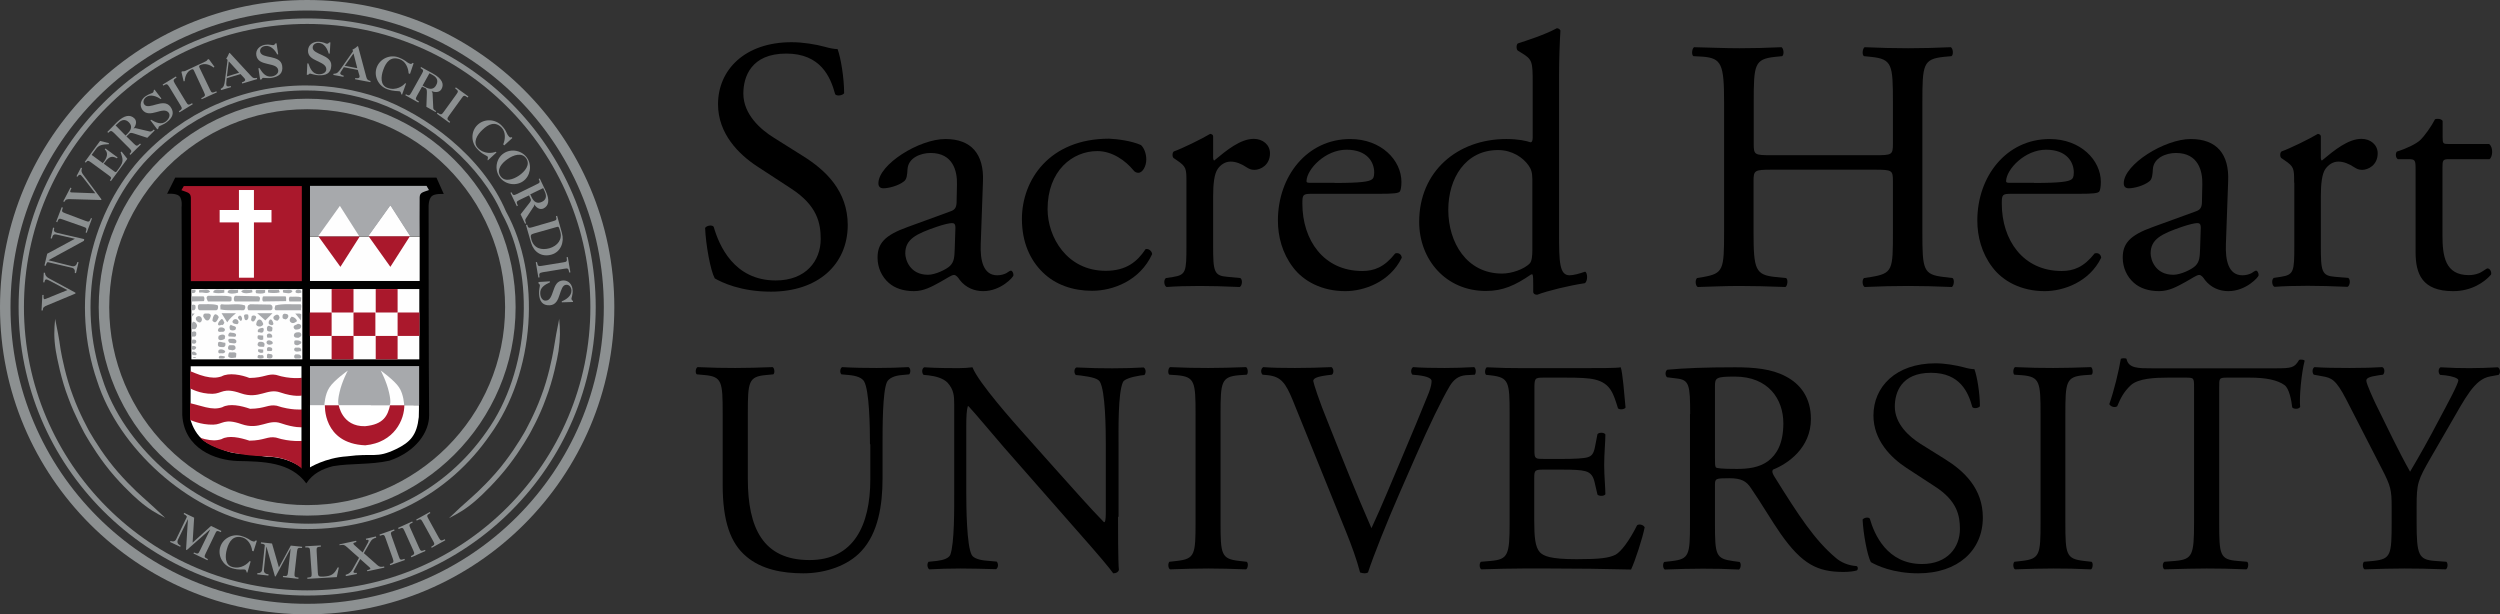 <?xml version="1.0" encoding="utf-8"?>
<!-- Generator: Adobe Illustrator 23.1.1, SVG Export Plug-In . SVG Version: 6.00 Build 0)  -->
<svg version="1.1" id="Layer_1" xmlns="http://www.w3.org/2000/svg" xmlns:xlink="http://www.w3.org/1999/xlink" x="0px" y="0px"
	 viewBox="0 0 145.12 35.66" style="enable-background:new 0 0 145.12 35.66;" xml:space="preserve">
<rect x="0" y="0" width="145.12" height="35.66" fill="#333333" stroke="none"/>
<style type="text/css">
	.st0{fill:#8C9091;}
	.st1{fill:#FEFEFE;}
	.st2{fill:#FFFFFF;}
	.st3{fill:#A7A9AC;}
	.st4{fill:#AA182C;}
	.st5{fill:none;stroke:#000000;stroke-width:0.108;}
</style>
<g>
	<g>
		<g>
			<path d="M50.5,25.79c0-1.09-0.04-3.12-0.34-3.65c-0.12-0.21-0.44-0.33-0.88-0.37l-0.44-0.04c-0.11-0.12-0.07-0.35,0.04-0.42
				c0.67,0.04,1.32,0.05,2.01,0.05c0.74,0,1.22-0.02,1.85-0.05c0.14,0.09,0.12,0.32,0.04,0.42l-0.42,0.04
				c-0.44,0.03-0.78,0.19-0.88,0.42c-0.25,0.58-0.25,2.61-0.25,3.6v1.99c0,1.53-0.25,3.16-1.23,4.21c-0.76,0.83-2.06,1.29-3.37,1.29
				c-1.22,0-2.43-0.23-3.3-0.97c-0.93-0.77-1.38-2.06-1.38-4.16v-4.16c0-1.83-0.04-2.13-1.06-2.22l-0.44-0.04
				c-0.11-0.07-0.07-0.37,0.04-0.42c0.88,0.04,1.48,0.05,2.19,0.05c0.72,0,1.3-0.02,2.17-0.05c0.11,0.05,0.14,0.35,0.04,0.42
				l-0.42,0.04c-1.02,0.09-1.06,0.39-1.06,2.22v3.81c0,2.84,0.88,4.71,3.58,4.71c2.56,0,3.53-2.01,3.53-4.69V25.79z"/>
			<path d="M64.9,30c0,0.53,0,2.63,0.05,3.09c-0.04,0.11-0.14,0.19-0.33,0.19c-0.21-0.3-0.72-0.92-2.26-2.66l-4.09-4.66
				c-0.48-0.55-1.68-1.99-2.05-2.38h-0.04c-0.07,0.21-0.09,0.62-0.09,1.15v3.84c0,0.83,0.02,3.12,0.32,3.65
				c0.11,0.19,0.46,0.3,0.9,0.33l0.55,0.05c0.11,0.14,0.09,0.35-0.04,0.44C57.04,33.02,56.42,33,55.77,33
				c-0.74,0-1.22,0.02-1.83,0.05c-0.12-0.09-0.14-0.33-0.04-0.44l0.48-0.05c0.41-0.05,0.69-0.16,0.78-0.35
				c0.25-0.64,0.23-2.79,0.23-3.63v-5.1c0-0.49-0.02-0.86-0.39-1.27c-0.25-0.25-0.67-0.37-1.09-0.42l-0.3-0.03
				c-0.11-0.11-0.11-0.37,0.04-0.44c0.74,0.05,1.68,0.05,1.99,0.05c0.28,0,0.58-0.02,0.81-0.05c0.35,0.9,2.43,3.23,3.01,3.88
				l1.71,1.92c1.22,1.36,2.08,2.34,2.91,3.19h0.04c0.07-0.09,0.07-0.37,0.07-0.74v-3.77c0-0.83-0.02-3.12-0.35-3.65
				c-0.11-0.16-0.39-0.26-1.09-0.35l-0.3-0.03c-0.12-0.11-0.11-0.39,0.04-0.44c0.81,0.04,1.41,0.05,2.08,0.05
				c0.76,0,1.22-0.02,1.82-0.05c0.14,0.09,0.14,0.33,0.04,0.44l-0.25,0.03c-0.56,0.09-0.92,0.23-0.99,0.37
				c-0.3,0.63-0.26,2.82-0.26,3.63V30z"/>
			<path d="M69.4,24.04c0-1.87-0.04-2.17-1.08-2.26l-0.44-0.03c-0.11-0.07-0.07-0.39,0.04-0.44c0.88,0.04,1.48,0.05,2.22,0.05
				c0.71,0,1.3-0.02,2.19-0.05c0.11,0.05,0.14,0.37,0.04,0.44l-0.44,0.03c-1.04,0.09-1.08,0.39-1.08,2.26v6.28
				c0,1.87,0.04,2.12,1.08,2.24l0.44,0.05c0.11,0.07,0.07,0.39-0.04,0.44C71.44,33.02,70.85,33,70.14,33
				c-0.74,0-1.34,0.02-2.22,0.05c-0.11-0.05-0.14-0.33-0.04-0.44l0.44-0.05c1.04-0.12,1.08-0.37,1.08-2.24V24.04z"/>
			<path d="M75.04,23.23c-0.41-0.99-0.67-1.36-1.43-1.45l-0.32-0.03c-0.12-0.11-0.11-0.35,0.04-0.44c0.51,0.04,1.08,0.05,1.83,0.05
				c0.78,0,1.39-0.02,2.13-0.05c0.12,0.07,0.16,0.33,0.03,0.44l-0.26,0.03c-0.67,0.09-0.81,0.19-0.83,0.33
				c0.03,0.18,0.33,1.13,0.88,2.47c0.81,2.04,1.62,4.07,2.5,6.08c0.55-1.16,1.29-2.98,1.69-3.91c0.51-1.2,1.34-3.19,1.64-3.95
				c0.14-0.37,0.16-0.56,0.16-0.69c0-0.12-0.18-0.26-0.79-0.33l-0.32-0.03c-0.12-0.11-0.09-0.37,0.04-0.44
				c0.49,0.04,1.16,0.05,1.83,0.05c0.58,0,1.13-0.02,1.71-0.05c0.12,0.07,0.12,0.35,0.04,0.44l-0.53,0.03
				c-0.42,0.04-0.69,0.25-0.92,0.62c-0.49,0.83-1.18,2.26-1.97,4.06l-0.95,2.17c-0.71,1.62-1.53,3.67-1.83,4.6
				c-0.05,0.03-0.12,0.05-0.19,0.05c-0.09,0-0.18-0.02-0.27-0.05c-0.19-0.74-0.51-1.61-0.81-2.35L75.04,23.23z"/>
			<path d="M87.63,24.01c0-1.83-0.04-2.1-1.08-2.22l-0.28-0.03c-0.11-0.07-0.07-0.39,0.04-0.44c0.76,0.04,1.36,0.05,2.08,0.05h3.31
				c1.13,0,2.17,0,2.38-0.05c0.11,0.3,0.21,1.57,0.28,2.34c-0.07,0.11-0.35,0.14-0.44,0.04c-0.26-0.83-0.42-1.45-1.34-1.67
				c-0.37-0.09-0.93-0.11-1.71-0.11h-1.27c-0.53,0-0.53,0.04-0.53,0.7v3.53c0,0.49,0.05,0.49,0.58,0.49h1.02
				c0.74,0,1.29-0.03,1.5-0.1c0.21-0.07,0.34-0.18,0.42-0.62l0.14-0.72c0.09-0.11,0.39-0.11,0.46,0.02c0,0.42-0.07,1.11-0.07,1.78
				c0,0.64,0.07,1.31,0.07,1.69c-0.07,0.12-0.37,0.12-0.46,0.02l-0.16-0.69c-0.07-0.32-0.19-0.58-0.55-0.67
				c-0.25-0.07-0.67-0.09-1.36-0.09h-1.02c-0.53,0-0.58,0.02-0.58,0.48v2.49c0,0.93,0.05,1.53,0.33,1.83
				c0.21,0.21,0.58,0.4,2.13,0.4c1.36,0,1.87-0.07,2.26-0.26c0.32-0.18,0.79-0.79,1.25-1.71c0.12-0.09,0.37-0.03,0.44,0.12
				c-0.12,0.62-0.56,1.97-0.79,2.45C93.12,33.02,91.55,33,89.98,33h-1.59c-0.76,0-1.36,0.02-2.4,0.05
				c-0.11-0.05-0.14-0.33-0.03-0.44l0.58-0.05c1-0.09,1.09-0.35,1.09-2.2V24.01z"/>
			<path d="M98.11,24.03c0-1.68-0.05-1.98-0.78-2.06l-0.56-0.07c-0.12-0.09-0.12-0.37,0.02-0.44c0.99-0.09,2.2-0.14,3.93-0.14
				c1.09,0,2.13,0.09,2.94,0.53c0.85,0.44,1.46,1.23,1.46,2.47c0,1.67-1.32,2.59-2.2,2.94c-0.09,0.11,0,0.28,0.09,0.42
				c1.41,2.27,2.34,3.68,3.54,4.69c0.3,0.27,0.74,0.46,1.22,0.49c0.09,0.04,0.1,0.18,0.02,0.25c-0.16,0.05-0.44,0.09-0.78,0.09
				c-1.5,0-2.4-0.44-3.65-2.22c-0.46-0.65-1.18-1.87-1.73-2.66c-0.26-0.39-0.55-0.56-1.25-0.56c-0.79,0-0.83,0.02-0.83,0.39v2.22
				c0,1.85,0.04,2.06,1.06,2.2l0.37,0.05c0.11,0.09,0.07,0.39-0.04,0.44c-0.79-0.04-1.39-0.05-2.1-0.05c-0.74,0-1.38,0.02-2.2,0.05
				c-0.11-0.05-0.14-0.32-0.04-0.44l0.44-0.05c1.02-0.12,1.06-0.35,1.06-2.2V24.03z M99.55,26.55c0,0.32,0,0.51,0.05,0.58
				c0.05,0.05,0.32,0.09,1.22,0.09c0.63,0,1.3-0.07,1.82-0.46c0.48-0.37,0.88-0.99,0.88-2.19c0-1.39-0.86-2.71-2.82-2.71
				c-1.09,0-1.15,0.07-1.15,0.56V26.55z"/>
			<path d="M111.35,33.28c-1.48,0-2.42-0.46-2.75-0.65c-0.21-0.39-0.44-1.64-0.48-2.47c0.09-0.12,0.35-0.16,0.42-0.05
				c0.26,0.9,0.99,2.63,3.03,2.63c1.48,0,2.2-0.97,2.2-2.03c0-0.78-0.16-1.64-1.45-2.47l-1.67-1.09c-0.88-0.58-1.9-1.59-1.9-3.03
				c0-1.67,1.3-3.03,3.6-3.03c0.55,0,1.18,0.11,1.64,0.23c0.23,0.07,0.48,0.11,0.62,0.11c0.16,0.42,0.32,1.41,0.32,2.15
				c-0.07,0.11-0.35,0.16-0.44,0.05c-0.23-0.84-0.7-1.99-2.4-1.99c-1.73,0-2.1,1.15-2.1,1.96c0,1.02,0.85,1.76,1.5,2.17l1.41,0.88
				c1.11,0.69,2.2,1.71,2.2,3.39C115.1,31.96,113.64,33.28,111.35,33.28z"/>
			<path d="M118.45,24.04c0-1.87-0.04-2.17-1.08-2.26l-0.44-0.03c-0.1-0.07-0.07-0.39,0.04-0.44c0.88,0.04,1.48,0.05,2.22,0.05
				c0.7,0,1.3-0.02,2.19-0.05c0.1,0.05,0.14,0.37,0.03,0.44l-0.44,0.03c-1.04,0.09-1.08,0.39-1.08,2.26v6.28
				c0,1.87,0.04,2.12,1.08,2.24l0.44,0.05c0.11,0.07,0.07,0.39-0.03,0.44c-0.88-0.04-1.48-0.05-2.19-0.05
				c-0.74,0-1.34,0.02-2.22,0.05c-0.11-0.05-0.14-0.33-0.04-0.44l0.44-0.05c1.04-0.12,1.08-0.37,1.08-2.24V24.04z"/>
			<path d="M128.82,30.36c0,1.85,0.04,2.12,1.06,2.2l0.56,0.05c0.11,0.07,0.07,0.39-0.04,0.44c-1-0.04-1.6-0.05-2.31-0.05
				c-0.71,0-1.32,0.02-2.45,0.05c-0.11-0.05-0.14-0.35,0-0.44l0.63-0.05c1-0.09,1.09-0.35,1.09-2.2v-7.88c0-0.55,0-0.56-0.53-0.56
				h-0.97c-0.76,0-1.73,0.04-2.17,0.44c-0.42,0.39-0.6,0.77-0.79,1.22c-0.14,0.11-0.39,0.02-0.46-0.12
				c0.28-0.79,0.55-1.92,0.67-2.63c0.05-0.04,0.28-0.05,0.33,0c0.11,0.56,0.69,0.55,1.5,0.55h7.14c0.95,0,1.11-0.03,1.38-0.49
				c0.09-0.03,0.28-0.02,0.32,0.05c-0.19,0.72-0.32,2.15-0.26,2.68c-0.07,0.14-0.37,0.14-0.46,0.03c-0.05-0.44-0.18-1.09-0.44-1.29
				c-0.41-0.3-1.08-0.44-2.04-0.44h-1.25c-0.53,0-0.51,0.02-0.51,0.6V30.36z"/>
			<path d="M140.28,30.32c0,1.89,0.11,2.17,1.06,2.24l0.67,0.05c0.11,0.11,0.07,0.39-0.04,0.44c-1.09-0.04-1.69-0.05-2.4-0.05
				c-0.74,0-1.37,0.02-2.31,0.05c-0.11-0.05-0.14-0.33-0.04-0.44l0.55-0.05c1.02-0.11,1.06-0.35,1.06-2.24v-0.9
				c0-0.97-0.05-1.2-0.56-2.19l-2.08-4.05c-0.6-1.16-0.86-1.25-1.39-1.34l-0.49-0.09c-0.11-0.12-0.09-0.37,0.04-0.44
				c0.56,0.04,1.2,0.05,2.04,0.05c0.81,0,1.45-0.02,1.89-0.05c0.16,0.05,0.16,0.33,0.05,0.44l-0.23,0.03
				c-0.62,0.09-0.74,0.18-0.74,0.32c0,0.18,0.46,1.18,0.55,1.36c0.65,1.31,1.3,2.7,1.99,3.92c0.55-0.93,1.13-1.96,1.66-2.98
				c0.49-0.92,1.14-2.11,1.14-2.33c0-0.11-0.32-0.23-0.74-0.28l-0.32-0.03c-0.12-0.12-0.11-0.37,0.03-0.44
				c0.64,0.04,1.15,0.05,1.69,0.05c0.55,0,1.04-0.02,1.64-0.05c0.14,0.09,0.16,0.33,0.04,0.44l-0.49,0.09
				c-0.92,0.16-1.45,1.27-2.33,2.78l-1.11,1.92c-0.77,1.34-0.83,1.5-0.83,2.86V30.32z"/>
		</g>
		<g>
			<path d="M44.75,16.93c-1.76,0-2.86-0.54-3.26-0.77c-0.25-0.46-0.52-1.95-0.56-2.93c0.1-0.15,0.42-0.19,0.5-0.06
				c0.31,1.07,1.17,3.11,3.6,3.11c1.76,0,2.61-1.15,2.61-2.4c0-0.92-0.19-1.94-1.71-2.93l-1.99-1.3c-1.05-0.69-2.26-1.88-2.26-3.6
				c0-1.99,1.55-3.6,4.27-3.6c0.65,0,1.4,0.12,1.94,0.27c0.27,0.08,0.56,0.13,0.73,0.13C48.81,3.36,49,4.53,49,5.41
				c-0.08,0.13-0.42,0.19-0.52,0.06c-0.27-1-0.84-2.36-2.84-2.36c-2.05,0-2.49,1.36-2.49,2.32c0,1.21,1,2.09,1.78,2.57l1.67,1.05
				c1.32,0.82,2.61,2.03,2.61,4.02C49.2,15.37,47.47,16.93,44.75,16.93z"/>
			<path d="M55.17,12.27c0.31-0.1,0.36-0.29,0.36-0.61l0.02-0.96c0.02-0.77-0.23-1.82-1.53-1.82c-0.59,0-1.3,0.29-1.34,0.94
				c-0.02,0.33-0.04,0.59-0.21,0.71c-0.31,0.25-0.88,0.4-1.19,0.4c-0.19,0-0.29-0.1-0.29-0.29c0-1.09,2.36-2.57,3.89-2.57
				c1.51,0,2.24,0.88,2.18,2.45l-0.13,3.64c-0.04,0.96,0.15,1.82,0.96,1.82c0.21,0,0.4-0.06,0.52-0.12c0.1-0.06,0.21-0.15,0.27-0.15
				c0.08,0,0.15,0.13,0.15,0.27c0,0.1-0.73,0.92-1.76,0.92c-0.5,0-1-0.19-1.36-0.65c-0.08-0.13-0.21-0.29-0.33-0.29
				c-0.15,0-0.4,0.19-0.82,0.42c-0.46,0.25-0.92,0.52-1.51,0.52c-0.61,0-1.11-0.17-1.46-0.48c-0.4-0.35-0.65-0.88-0.65-1.46
				c0-0.82,0.4-1.3,1.74-1.78L55.17,12.27z M53.87,15.95c0.42,0,1.07-0.31,1.28-0.52c0.25-0.25,0.25-0.54,0.27-0.98l0.04-1.23
				c0-0.23-0.08-0.27-0.21-0.27c-0.13,0-0.48,0.08-0.86,0.21c-1.23,0.42-1.84,0.73-1.84,1.55C52.55,15.05,52.8,15.95,53.87,15.95z"
				/>
			<path d="M66.23,8.42c0.17,0.15,0.31,0.48,0.31,0.84c0,0.38-0.21,0.77-0.46,0.77c-0.1,0-0.21-0.04-0.29-0.15
				c-0.46-0.56-1.23-1.11-2.09-1.11c-1.46,0-2.89,1.15-2.89,3.37c0,1.63,1.13,3.58,3.37,3.58c1.21,0,1.84-0.54,2.32-1.26
				c0.17-0.04,0.36,0.1,0.38,0.29c-0.71,1.55-2.28,2.13-3.49,2.13c-1.11,0-2.13-0.35-2.86-1.07c-0.73-0.71-1.21-1.74-1.21-3.1
				c0-2.26,1.59-4.66,5.06-4.66C64.85,8.07,65.67,8.17,66.23,8.42z"/>
			<path d="M68.87,10.6c0-0.82,0-0.92-0.56-1.3l-0.19-0.13c-0.08-0.08-0.08-0.31,0.02-0.38c0.48-0.17,1.59-0.71,2.11-1.02
				c0.11,0.02,0.17,0.06,0.17,0.15v1.21c0,0.11,0.02,0.17,0.06,0.19c0.73-0.61,1.53-1.26,2.3-1.26c0.52,0,0.94,0.34,0.94,0.84
				c0,0.69-0.56,0.96-0.9,0.96c-0.21,0-0.31-0.06-0.46-0.15c-0.31-0.21-0.63-0.33-0.92-0.33c-0.33,0-0.59,0.19-0.75,0.42
				c-0.21,0.29-0.27,0.9-0.27,1.61v2.84c0,1.51,0.04,1.76,0.84,1.82L72,16.14c0.15,0.1,0.1,0.46-0.04,0.52
				c-0.98-0.04-1.59-0.06-2.32-0.06c-0.75,0-1.38,0.02-1.92,0.06c-0.15-0.06-0.19-0.42-0.04-0.52l0.4-0.06
				c0.77-0.12,0.79-0.31,0.79-1.82V10.6z"/>
			<path d="M76.17,11.25c-0.54,0-0.57,0.04-0.57,0.57c0,2.11,1.23,3.91,3.47,3.91c0.69,0,1.28-0.21,1.92-1.02
				c0.21-0.06,0.36,0.06,0.38,0.25c-0.69,1.42-2.2,1.94-3.28,1.94c-1.36,0-2.43-0.58-3.03-1.38c-0.63-0.82-0.88-1.8-0.88-2.72
				c0-2.57,1.69-4.73,4.2-4.73c1.8,0,2.97,1.23,2.97,2.49c0,0.29-0.04,0.46-0.08,0.54c-0.06,0.12-0.36,0.15-1.23,0.15H76.17z
				 M77.47,10.62c1.55,0,2.01-0.08,2.17-0.21c0.06-0.04,0.13-0.12,0.13-0.4c0-0.59-0.4-1.32-1.61-1.32c-1.23,0-2.3,1.13-2.32,1.82
				c0,0.04,0,0.1,0.15,0.1H77.47z"/>
			<path d="M90.5,13.55c0,1.65,0.02,2.43,0.61,2.43c0.23,0,0.59-0.1,0.9-0.21c0.15,0.04,0.17,0.57-0.02,0.67
				c-0.88,0.13-2.17,0.44-2.76,0.67c-0.13,0-0.23-0.06-0.23-0.17v-0.36c0-0.31,0-0.56-0.04-0.65h-0.08
				c-0.92,0.63-1.63,0.96-2.63,0.96c-2.32,0-3.87-1.82-3.87-4.01c0-2.93,2.22-4.81,5.06-4.81c0.71,0,1.17,0.11,1.4,0.19
				c0.1,0,0.13-0.12,0.13-0.29V4.81c0-1.23-0.02-1.36-0.65-1.74l-0.21-0.13c-0.1-0.06-0.1-0.36,0-0.42
				c0.52-0.17,1.51-0.48,2.26-0.88c0.08,0,0.17,0.04,0.21,0.13C90.54,2.4,90.5,3.45,90.5,4.37V13.55z M88.95,10.41
				c0-0.42-0.08-0.61-0.23-0.82c-0.31-0.44-0.94-0.88-1.76-0.88c-1.9,0-2.89,1.65-2.89,3.47c0,1.9,1.07,3.7,3.12,3.7
				c0.56,0,1.28-0.25,1.61-0.59c0.12-0.13,0.15-0.44,0.15-0.77V10.41z"/>
			<path d="M102.84,9.85c-1,0-1.05,0.04-1.05,0.67v2.95c0,2.19,0.11,2.49,1.28,2.61l0.61,0.06c0.13,0.08,0.08,0.46-0.04,0.52
				c-1.13-0.04-1.84-0.06-2.66-0.06c-0.9,0-1.61,0.04-2.43,0.06c-0.13-0.06-0.17-0.4-0.04-0.52l0.36-0.06
				c1.17-0.21,1.21-0.42,1.21-2.61V5.93c0-2.2-0.15-2.55-1.23-2.64L98.3,3.26c-0.13-0.08-0.08-0.46,0.04-0.52
				c1.02,0.02,1.74,0.06,2.64,0.06c0.82,0,1.53-0.02,2.43-0.06c0.13,0.06,0.17,0.44,0.04,0.52l-0.4,0.04
				c-1.21,0.13-1.25,0.44-1.25,2.64v2.4c0,0.65,0.04,0.67,1.05,0.67h5.98c1,0,1.05-0.02,1.05-0.67v-2.4c0-2.2-0.04-2.51-1.28-2.64
				l-0.4-0.04c-0.13-0.08-0.08-0.46,0.04-0.52c0.96,0.04,1.67,0.06,2.53,0.06c0.82,0,1.53-0.02,2.47-0.06
				c0.13,0.06,0.17,0.44,0.04,0.52l-0.44,0.04c-1.21,0.13-1.25,0.44-1.25,2.64v7.53c0,2.19,0.04,2.47,1.25,2.61l0.5,0.06
				c0.13,0.08,0.08,0.46-0.04,0.52c-1-0.04-1.71-0.06-2.53-0.06c-0.86,0-1.61,0.02-2.53,0.06c-0.13-0.06-0.17-0.4-0.04-0.52
				l0.4-0.06c1.28-0.21,1.28-0.42,1.28-2.61v-2.95c0-0.63-0.04-0.67-1.05-0.67H102.84z"/>
			<path d="M116.77,11.25c-0.54,0-0.57,0.04-0.57,0.57c0,2.11,1.23,3.91,3.47,3.91c0.69,0,1.28-0.21,1.92-1.02
				c0.21-0.06,0.36,0.06,0.38,0.25c-0.69,1.42-2.2,1.94-3.28,1.94c-1.36,0-2.43-0.58-3.03-1.38c-0.63-0.82-0.88-1.8-0.88-2.72
				c0-2.57,1.69-4.73,4.2-4.73c1.8,0,2.97,1.23,2.97,2.49c0,0.29-0.04,0.46-0.08,0.54c-0.06,0.12-0.36,0.15-1.23,0.15H116.77z
				 M118.07,10.62c1.55,0,2.01-0.08,2.18-0.21c0.06-0.04,0.13-0.12,0.13-0.4c0-0.59-0.4-1.32-1.61-1.32c-1.23,0-2.3,1.13-2.32,1.82
				c0,0.04,0,0.1,0.15,0.1H118.07z"/>
			<path d="M127.46,12.27c0.31-0.1,0.36-0.29,0.36-0.61l0.02-0.96c0.02-0.77-0.23-1.82-1.53-1.82c-0.59,0-1.3,0.29-1.34,0.94
				c-0.02,0.33-0.04,0.59-0.21,0.71c-0.31,0.25-0.88,0.4-1.19,0.4c-0.19,0-0.29-0.1-0.29-0.29c0-1.09,2.36-2.57,3.89-2.57
				c1.51,0,2.24,0.88,2.17,2.45l-0.13,3.64c-0.04,0.96,0.15,1.82,0.96,1.82c0.21,0,0.4-0.06,0.52-0.12c0.1-0.06,0.21-0.15,0.27-0.15
				c0.08,0,0.15,0.13,0.15,0.27c0,0.1-0.73,0.92-1.76,0.92c-0.5,0-1-0.19-1.36-0.65c-0.08-0.13-0.21-0.29-0.33-0.29
				c-0.15,0-0.4,0.19-0.82,0.42c-0.46,0.25-0.92,0.52-1.51,0.52c-0.61,0-1.11-0.17-1.46-0.48c-0.4-0.35-0.65-0.88-0.65-1.46
				c0-0.82,0.4-1.3,1.74-1.78L127.46,12.27z M126.16,15.95c0.42,0,1.07-0.31,1.28-0.52c0.25-0.25,0.25-0.54,0.27-0.98l0.04-1.23
				c0-0.23-0.08-0.27-0.21-0.27c-0.13,0-0.48,0.08-0.86,0.21c-1.23,0.42-1.84,0.73-1.84,1.55
				C124.84,15.05,125.09,15.95,126.16,15.95z"/>
			<path d="M133.17,10.6c0-0.82,0-0.92-0.56-1.3l-0.19-0.13c-0.08-0.08-0.08-0.31,0.02-0.38c0.48-0.17,1.59-0.71,2.11-1.02
				c0.1,0.02,0.17,0.06,0.17,0.15v1.21c0,0.11,0.02,0.17,0.06,0.19c0.73-0.61,1.53-1.26,2.3-1.26c0.52,0,0.94,0.34,0.94,0.84
				c0,0.69-0.56,0.96-0.9,0.96c-0.21,0-0.31-0.06-0.46-0.15c-0.31-0.21-0.63-0.33-0.92-0.33c-0.33,0-0.58,0.19-0.75,0.42
				c-0.21,0.29-0.27,0.9-0.27,1.61v2.84c0,1.51,0.04,1.76,0.84,1.82l0.75,0.06c0.15,0.1,0.1,0.46-0.04,0.52
				c-0.98-0.04-1.59-0.06-2.32-0.06c-0.75,0-1.38,0.02-1.92,0.06c-0.15-0.06-0.19-0.42-0.04-0.52l0.4-0.06
				c0.77-0.12,0.79-0.31,0.79-1.82V10.6z"/>
			<path d="M142.16,9.24c-0.36,0-0.38,0.06-0.38,0.5v3.91c0,1.21,0.15,2.32,1.53,2.32c0.21,0,0.4-0.04,0.56-0.1
				c0.19-0.06,0.46-0.29,0.52-0.29c0.17,0,0.25,0.23,0.21,0.36c-0.38,0.44-1.13,0.96-2.2,0.96c-1.8,0-2.18-1-2.18-2.26V9.85
				c0-0.57-0.02-0.61-0.44-0.61h-0.59c-0.13-0.08-0.15-0.31-0.06-0.44c0.61-0.19,1.13-0.46,1.34-0.65c0.27-0.25,0.67-0.82,0.88-1.23
				c0.1-0.04,0.36-0.04,0.44,0.1v0.94c0,0.38,0.02,0.4,0.38,0.4h2.32c0.25,0.19,0.21,0.75,0.02,0.88H142.16z"/>
		</g>
	</g>
	<g>
		<path class="st0" d="M17.87,30.71c-0.97,0-1.95-0.1-2.93-0.3c-4.05-0.79-8.05-4.37-9.31-8.32c-1.5-4.37-0.54-9.4,2.46-12.81
			c2.5-2.75,6.01-4.32,9.65-4.32c1.44,0,2.86,0.24,4.24,0.71c2.69,0.96,6.02,3.38,7.39,6.6c2.08,3.77,1.69,9.35-0.92,12.97
			C26.05,28.72,22.19,30.71,17.87,30.71 M17.76,5.25c-3.55,0-6.99,1.54-9.42,4.22c-2.93,3.33-3.87,8.24-2.4,12.51
			c1.22,3.86,5.13,7.35,9.08,8.12c0.95,0.19,1.92,0.3,2.87,0.3c4.21,0,7.98-1.94,10.35-5.34c2.5-3.48,2.89-9.04,0.89-12.67
			C27.97,9.71,25,7.06,21.89,5.95C20.55,5.49,19.16,5.25,17.76,5.25"/>
		<path class="st0" d="M17.83,34.57c-9.23,0-16.75-7.51-16.75-16.75c0-9.23,7.51-16.75,16.75-16.75c9.23,0,16.75,7.51,16.75,16.75
			C34.58,27.06,27.06,34.57,17.83,34.57 M17.83,1.39c-9.07,0-16.44,7.38-16.44,16.44c0,9.07,7.38,16.44,16.44,16.44
			c9.07,0,16.44-7.38,16.44-16.44C34.27,8.76,26.9,1.39,17.83,1.39"/>
		<path class="st0" d="M32.46,18.51c-0.13,0.64-0.21,1.06-0.33,1.81c-0.07,0.41-0.31,1.63-0.72,2.69c-0.39,1.07-0.91,1.97-0.9,1.97
			c0,0-0.5,0.91-1.19,1.81c-0.68,0.91-1.59,1.77-1.9,2.04c-0.57,0.5-0.89,0.8-1.36,1.25c0.58-0.3,0.97-0.52,1.55-1.02
			c0.32-0.27,1.24-1.15,1.94-2.07c0.71-0.92,1.22-1.85,1.22-1.85c-0.01,0,0.53-0.91,0.92-2.01c0.42-1.08,0.66-2.33,0.73-2.74
			C32.53,19.61,32.52,19.16,32.46,18.51"/>
		<path class="st0" d="M3.2,18.51c-0.06,0.65-0.08,1.09,0.04,1.86c0.07,0.41,0.31,1.66,0.73,2.74c0.4,1.09,0.93,2.01,0.92,2.01
			c0,0,0.51,0.93,1.21,1.85c0.7,0.93,1.62,1.8,1.94,2.07c0.59,0.51,0.98,0.73,1.55,1.02c-0.47-0.45-0.79-0.74-1.36-1.25
			c-0.31-0.27-1.21-1.13-1.9-2.04c-0.69-0.9-1.19-1.81-1.19-1.81c0.01,0-0.51-0.9-0.9-1.97c-0.41-1.06-0.65-2.28-0.72-2.69
			C3.42,19.57,3.33,19.15,3.2,18.51"/>
		<path class="st0" d="M17.83,29.93c-6.67,0-12.1-5.42-12.1-12.1c0-6.67,5.43-12.1,12.1-12.1c6.67,0,12.1,5.43,12.1,12.1
			C29.93,24.5,24.5,29.93,17.83,29.93 M17.83,6.34c-6.34,0-11.49,5.15-11.49,11.49c0,6.34,5.15,11.49,11.49,11.49
			c6.33,0,11.49-5.16,11.49-11.49C29.32,11.49,24.16,6.34,17.83,6.34"/>
		<path class="st0" d="M4.38,16.99l0,0.05l-1.63,0.68c-0.2,0.08-0.26,0.12-0.27,0.3l-0.07,0l0.05-0.9l0.07,0
			c-0.01,0.18,0,0.24,0.05,0.25c0.02,0,0.04-0.01,0.07-0.02l1.26-0.51l-1-0.53c-0.1-0.05-0.18-0.09-0.2-0.09
			c-0.11-0.01-0.12,0.09-0.13,0.17l-0.07,0l0.03-0.56l0.07,0c0.01,0.16,0.08,0.24,0.22,0.32L4.38,16.99z"/>
		<path class="st0" d="M4.18,15.45c0.18,0.04,0.27-0.07,0.31-0.24l0.07,0.01l-0.15,0.64l-0.07-0.02c0.03-0.16-0.03-0.27-0.18-0.3
			l-1.37-0.32c-0.08-0.02-0.12,0.16-0.14,0.21l-0.07-0.02l0.16-0.68l1.61-0.87l-1.04-0.24c-0.2-0.05-0.25,0.02-0.3,0.23l-0.07-0.02
			l0.14-0.62l0.07,0.02c-0.04,0.18-0.02,0.24,0.18,0.29l1.56,0.36l-0.02,0.1l-2.05,1.12l0,0.01L4.18,15.45z"/>
		<path class="st0" d="M3.64,12.74c-0.21-0.08-0.24-0.06-0.32,0.16l-0.06-0.03l0.32-0.84l0.07,0.02c-0.08,0.23-0.07,0.25,0.14,0.33
			l1.17,0.44c0.21,0.08,0.23,0.06,0.32-0.16l0.06,0.02l-0.31,0.84l-0.06-0.03c0.08-0.23,0.07-0.26-0.14-0.33L3.64,12.74z"/>
		<path class="st0" d="M5.89,11.57l-0.02,0.04L4.1,11.56c-0.21-0.01-0.29,0.01-0.37,0.16l-0.06-0.03l0.42-0.8l0.06,0.03
			c-0.08,0.16-0.1,0.22-0.05,0.24c0.02,0.01,0.04,0.01,0.07,0.01l1.36,0.05l-0.69-0.89c-0.07-0.09-0.13-0.15-0.15-0.17
			c-0.09-0.05-0.15,0.03-0.19,0.1l-0.06-0.03l0.26-0.5l0.06,0.03c-0.06,0.15-0.03,0.25,0.07,0.38L5.89,11.57z"/>
		<path class="st0" d="M5.29,9.43C5.11,9.3,5.08,9.31,4.98,9.44L4.92,9.4l0.89-1.22l0.51,0.13L6.32,8.37
			C5.94,8.38,5.73,8.42,5.57,8.65L5.32,8.99l0.65,0.48l0.09-0.12C6.21,9.13,6.3,8.87,6.08,8.67l0.04-0.05l0.71,0.52L6.78,9.19
			c-0.25-0.15-0.44-0.12-0.67,0.2L6.02,9.5l0.6,0.44c0.08,0.06,0.11,0.07,0.16,0l0.16-0.22C7.19,9.37,7.13,9.22,7,8.83L7.06,8.8
			l0.33,0.42l-0.95,1.29l-0.06-0.04c0.1-0.14,0.1-0.17-0.08-0.3L5.29,9.43z"/>
		<path class="st0" d="M6.62,7.72C6.46,7.57,6.43,7.57,6.28,7.71L6.23,7.66l0.55-0.56C7.22,6.67,7.56,6.64,7.8,6.87
			c0.17,0.17,0.09,0.41-0.04,0.58l0.01,0.01C7.8,7.44,7.83,7.43,7.87,7.44l0.81,0.19C8.74,7.64,8.8,7.65,8.93,7.52l0.05,0.05L8.55,8
			L7.78,7.75C7.65,7.71,7.56,7.69,7.5,7.76L7.34,7.92l0.43,0.42C7.93,8.5,7.96,8.49,8.13,8.33l0.05,0.05L7.57,8.99L7.52,8.94
			C7.66,8.79,7.66,8.76,7.5,8.6L6.62,7.72z M7.29,7.87l0.13-0.13C7.64,7.51,7.68,7.3,7.48,7.1c-0.2-0.2-0.42-0.17-0.64,0.06
			L6.71,7.28L7.29,7.87z"/>
		<path class="st0" d="M9.37,5.72L9.32,5.75c-0.22-0.16-0.59-0.3-0.84-0.11c-0.13,0.1-0.21,0.28-0.1,0.43
			c0.13,0.17,0.41,0.07,0.7-0.01c0.29-0.08,0.6-0.14,0.81,0.13C10.16,6.56,10,6.85,9.67,7.1C9.6,7.16,9.5,7.21,9.41,7.25
			C9.33,7.29,9.25,7.32,9.23,7.34C9.21,7.35,9.2,7.41,9.19,7.46L9.13,7.51l-0.4-0.53l0.04-0.03c0.29,0.17,0.59,0.31,0.86,0.1
			C9.8,6.91,9.91,6.7,9.79,6.54c-0.16-0.2-0.43-0.11-0.72-0.03c-0.29,0.08-0.59,0.14-0.8-0.13C8.07,6.11,8.18,5.78,8.43,5.6
			c0.1-0.07,0.2-0.12,0.28-0.15C8.79,5.41,8.85,5.4,8.87,5.38c0.04-0.03,0.06-0.1,0.06-0.15L8.97,5.2L9.37,5.72z"/>
		<path class="st0" d="M9.83,5.05C9.71,4.86,9.68,4.85,9.48,4.97L9.44,4.91l0.77-0.47l0.04,0.06c-0.2,0.13-0.21,0.16-0.1,0.35
			l0.65,1.07c0.11,0.19,0.15,0.19,0.35,0.07l0.04,0.06l-0.77,0.47l-0.04-0.06c0.2-0.13,0.21-0.16,0.1-0.34L9.83,5.05z"/>
		<path class="st0" d="M12.19,5.2c0.09,0.2,0.12,0.21,0.37,0.1l0.03,0.06l-0.88,0.4L11.68,5.7c0.24-0.12,0.26-0.14,0.16-0.35
			l-0.58-1.25c-0.03-0.07-0.06-0.1-0.14-0.07c-0.28,0.13-0.38,0.4-0.4,0.68l-0.06,0.01l-0.13-0.55l0.09-0.04
			c0.04,0.03,0.1,0,0.15-0.02l1.15-0.54c0.04-0.02,0.11-0.05,0.11-0.1l0.09-0.04l0.33,0.45l-0.05,0.04
			c-0.23-0.17-0.5-0.27-0.78-0.14c-0.08,0.04-0.07,0.08-0.04,0.15L12.19,5.2z"/>
		<path class="st0" d="M12.83,5.23l-0.02-0.07c0.18-0.1,0.21-0.19,0.25-0.51l0.15-1.17c-0.02-0.03-0.05-0.06-0.08-0.07
			c0.06-0.1,0.12-0.19,0.16-0.3c0.01-0.03,0.02-0.03,0.03-0.04c0.01-0.01,0.02,0,0.05,0.04l1.21,1.31c0.12,0.13,0.17,0.13,0.33,0.1
			l0.02,0.07l-0.87,0.26l-0.02-0.07c0.17-0.05,0.21-0.11,0.19-0.17c-0.02-0.05-0.09-0.12-0.13-0.16L13.96,4.3l-0.8,0.24l-0.02,0.21
			c-0.01,0.08-0.01,0.17,0,0.2c0.02,0.07,0.1,0.09,0.25,0.04l0.02,0.07L12.83,5.23z M13.17,4.44l0.71-0.22l-0.6-0.66L13.17,4.44z"/>
		<path class="st0" d="M16.15,3.15l-0.06,0.01c-0.12-0.25-0.38-0.54-0.69-0.49C15.23,2.69,15.07,2.81,15.1,3
			c0.04,0.22,0.33,0.26,0.63,0.32c0.3,0.07,0.6,0.16,0.65,0.5c0.07,0.44-0.2,0.63-0.61,0.7c-0.1,0.02-0.21,0.01-0.3,0.01
			c-0.09-0.01-0.17-0.01-0.2-0.01c-0.03,0-0.07,0.05-0.09,0.09L15.1,4.62L15,3.96l0.06-0.01c0.18,0.29,0.37,0.54,0.71,0.49
			c0.21-0.03,0.41-0.17,0.38-0.37c-0.04-0.25-0.33-0.29-0.62-0.36c-0.29-0.07-0.59-0.15-0.65-0.49c-0.06-0.34,0.2-0.57,0.5-0.62
			c0.12-0.02,0.23-0.02,0.32,0c0.09,0.01,0.15,0.03,0.17,0.02c0.05-0.01,0.1-0.06,0.12-0.1l0.06-0.01L16.15,3.15z"/>
		<path class="st0" d="M19.14,3.11l-0.06,0c-0.07-0.27-0.26-0.61-0.58-0.62c-0.16-0.01-0.34,0.08-0.35,0.26
			c-0.01,0.22,0.27,0.32,0.55,0.45c0.28,0.13,0.55,0.29,0.53,0.62c-0.02,0.45-0.33,0.57-0.74,0.55c-0.1,0-0.21-0.03-0.3-0.05
			c-0.09-0.02-0.17-0.05-0.19-0.05c-0.03,0-0.08,0.04-0.11,0.07l-0.08,0l0.03-0.66l0.06,0c0.11,0.32,0.25,0.61,0.59,0.63
			c0.22,0.01,0.44-0.08,0.45-0.28c0.01-0.25-0.26-0.36-0.53-0.49c-0.27-0.13-0.55-0.27-0.53-0.62c0.02-0.34,0.31-0.51,0.62-0.5
			c0.12,0.01,0.23,0.03,0.31,0.06c0.08,0.03,0.14,0.06,0.17,0.06c0.05,0,0.11-0.04,0.14-0.08l0.06,0L19.14,3.11z"/>
		<path class="st0" d="M19.35,4.35l0.01-0.07c0.21,0,0.27-0.07,0.45-0.33l0.68-0.97c-0.01-0.03-0.01-0.08-0.04-0.09
			c0.1-0.05,0.2-0.11,0.28-0.19c0.02-0.02,0.03-0.02,0.04-0.02c0.01,0,0.02,0.01,0.03,0.06l0.46,1.72c0.04,0.16,0.09,0.2,0.25,0.24
			L21.5,4.77L20.61,4.6l0.01-0.07c0.17,0.03,0.23,0,0.25-0.06c0.01-0.06-0.02-0.15-0.04-0.2l-0.06-0.21L19.96,3.9l-0.11,0.17
			c-0.05,0.07-0.09,0.14-0.1,0.17c-0.01,0.06,0.05,0.12,0.2,0.15l-0.01,0.07L19.35,4.35z M20.01,3.82l0.73,0.14L20.52,3.1
			L20.01,3.82z"/>
		<path class="st0" d="M23.8,4.29l-0.08-0.03c-0.02-0.33-0.18-0.7-0.51-0.82c-0.52-0.19-0.8,0.15-0.96,0.61
			c-0.14,0.38-0.19,0.9,0.24,1.05c0.51,0.19,0.92-0.13,1.03-0.27l0.05,0.02l-0.23,0.64l-0.04-0.01c-0.02-0.08-0.04-0.16-0.1-0.18
			c-0.03-0.01-0.15-0.01-0.26-0.02c-0.1-0.01-0.27-0.03-0.48-0.11c-0.49-0.18-0.78-0.75-0.59-1.26c0.19-0.51,0.77-0.76,1.26-0.58
			c0.23,0.09,0.33,0.16,0.41,0.21c0.08,0.06,0.13,0.11,0.26,0.16c0.08,0.03,0.11-0.01,0.15-0.05l0.06,0.02L23.8,4.29z"/>
		<path class="st0" d="M24.49,4.28c0.11-0.19,0.1-0.22-0.08-0.33l0.03-0.06l0.69,0.38c0.54,0.3,0.66,0.61,0.5,0.9
			c-0.12,0.21-0.37,0.2-0.57,0.12l0,0.01c0.02,0.03,0.04,0.07,0.05,0.11l0.04,0.84c0,0.06,0.01,0.12,0.17,0.2L25.28,6.5l-0.53-0.3
			l0.03-0.81c0-0.13,0-0.22-0.08-0.27L24.5,5.03l-0.29,0.52c-0.11,0.2-0.1,0.22,0.11,0.34l-0.04,0.06l-0.75-0.42l0.03-0.06
			c0.18,0.1,0.21,0.09,0.32-0.1L24.49,4.28z M24.53,4.97l0.16,0.09c0.28,0.15,0.5,0.13,0.63-0.12c0.14-0.25,0.05-0.45-0.23-0.6
			l-0.16-0.09L24.53,4.97z"/>
		<path class="st0" d="M26.49,5.48c0.13-0.18,0.12-0.21-0.07-0.35l0.04-0.06l0.73,0.53l-0.04,0.06c-0.2-0.14-0.23-0.14-0.36,0.05
			l-0.73,1.01c-0.13,0.18-0.12,0.21,0.07,0.35l-0.04,0.06l-0.73-0.53l0.04-0.06c0.2,0.14,0.23,0.13,0.36-0.05L26.49,5.48z"/>
		<path class="st0" d="M29.27,8.44l-0.06-0.06c0.13-0.3,0.15-0.7-0.08-0.96C28.75,7.02,28.35,7.2,28,7.54
			c-0.3,0.28-0.57,0.72-0.26,1.05c0.37,0.39,0.88,0.29,1.04,0.22l0.04,0.04l-0.5,0.46L28.3,9.28c0.02-0.08,0.04-0.16,0-0.2
			C28.27,9.06,28.17,9,28.07,8.95c-0.09-0.05-0.23-0.15-0.38-0.32c-0.36-0.38-0.36-1.02,0.04-1.39c0.4-0.37,1.03-0.33,1.39,0.05
			c0.17,0.18,0.23,0.29,0.27,0.38c0.04,0.09,0.07,0.16,0.16,0.26C29.6,8,29.65,7.98,29.7,7.96l0.04,0.05L29.27,8.44z"/>
		<path class="st0" d="M28.99,10.26c-0.29-0.43-0.2-1.06,0.25-1.36c0.45-0.3,1.07-0.16,1.36,0.27c0.29,0.43,0.19,1.06-0.25,1.36
			C29.9,10.83,29.28,10.69,28.99,10.26 M30.55,9.2c-0.25-0.37-0.74-0.21-1.08,0.03c-0.34,0.23-0.67,0.62-0.42,0.99
			c0.25,0.37,0.74,0.2,1.08-0.03C30.46,9.96,30.8,9.57,30.55,9.2"/>
		<path class="st0" d="M31.15,10.7c0.2-0.09,0.21-0.12,0.12-0.31l0.06-0.03l0.34,0.71c0.26,0.55,0.18,0.88-0.12,1.03
			c-0.22,0.1-0.42-0.05-0.53-0.23l-0.01,0.01c0,0.04,0,0.08-0.03,0.11l-0.46,0.7c-0.03,0.05-0.06,0.1,0.02,0.27l-0.06,0.03
			l-0.26-0.55l0.5-0.64c0.08-0.1,0.13-0.18,0.08-0.26l-0.09-0.2l-0.54,0.26c-0.2,0.1-0.21,0.12-0.11,0.34l-0.06,0.03l-0.37-0.78
			l0.06-0.03c0.09,0.18,0.12,0.2,0.32,0.1L31.15,10.7z M30.78,11.28l0.08,0.17c0.14,0.29,0.33,0.39,0.59,0.27
			c0.26-0.12,0.3-0.34,0.16-0.63l-0.08-0.17L30.78,11.28z"/>
		<path class="st0" d="M32.62,13.53c0.15,0.52-0.07,1.1-0.61,1.25c-0.56,0.16-1.02-0.14-1.18-0.68l-0.3-1.04l0.07-0.02
			c0.06,0.2,0.09,0.21,0.3,0.15l1.2-0.35c0.21-0.06,0.23-0.09,0.17-0.29l0.07-0.02L32.62,13.53z M31,13.55
			c-0.21,0.06-0.22,0.11-0.15,0.37c0.15,0.5,0.58,0.62,1.05,0.49c0.47-0.14,0.76-0.52,0.62-0.97c-0.08-0.29-0.1-0.29-0.18-0.27
			L31,13.55z"/>
		<path class="st0" d="M32.69,15.23c0.22-0.03,0.24-0.06,0.2-0.3l0.07-0.01l0.15,0.89l-0.07,0.01c-0.04-0.24-0.07-0.26-0.29-0.22
			l-1.23,0.2c-0.22,0.04-0.24,0.07-0.2,0.3l-0.07,0.01l-0.15-0.89l0.07-0.01c0.05,0.24,0.07,0.26,0.29,0.22L32.69,15.23z"/>
		<path class="st0" d="M32.61,17.55l0-0.06c0.26-0.1,0.58-0.32,0.56-0.64c-0.01-0.16-0.11-0.33-0.3-0.32
			c-0.22,0.01-0.29,0.3-0.39,0.59c-0.09,0.29-0.22,0.58-0.56,0.6c-0.45,0.03-0.61-0.27-0.63-0.67c-0.01-0.1,0.01-0.21,0.02-0.3
			c0.02-0.09,0.03-0.17,0.03-0.2c0-0.03-0.05-0.07-0.08-0.1l0-0.08l0.66-0.04l0,0.06c-0.31,0.14-0.58,0.31-0.56,0.65
			c0.01,0.22,0.13,0.43,0.33,0.41c0.25-0.01,0.33-0.3,0.43-0.58c0.1-0.29,0.21-0.57,0.56-0.59c0.34-0.02,0.55,0.26,0.56,0.57
			c0.01,0.12-0.01,0.23-0.03,0.32c-0.02,0.09-0.04,0.14-0.04,0.17c0,0.05,0.05,0.11,0.09,0.13l0,0.06L32.61,17.55z"/>
		<path class="st0" d="M10.84,31.93l-0.04-0.02l0.11-1.78l0,0l-0.58,1.2c-0.08,0.17,0.01,0.27,0.16,0.35l-0.03,0.06l-0.59-0.28
			l0.03-0.06c0.15,0.06,0.27,0.03,0.33-0.11l0.61-1.27c0.04-0.07-0.13-0.16-0.18-0.18l0.03-0.07l0.58,0.28l-0.09,1.45l1.07-0.97
			l0.6,0.29l-0.03,0.07c-0.22-0.1-0.25-0.1-0.34,0.11l-0.54,1.12c-0.1,0.2-0.09,0.23,0.13,0.34l-0.03,0.06l-0.81-0.39l0.03-0.06
			c0.22,0.1,0.25,0.09,0.34-0.1l0.6-1.23l-0.01,0L10.84,31.93z"/>
		<path class="st0" d="M14.72,32l-0.08-0.02c-0.04-0.33-0.23-0.68-0.56-0.78c-0.53-0.15-0.78,0.21-0.91,0.68
			c-0.11,0.39-0.12,0.91,0.31,1.03c0.52,0.15,0.9-0.2,1.01-0.34l0.06,0.02l-0.19,0.65l-0.04-0.01c-0.02-0.08-0.05-0.16-0.11-0.17
			c-0.03-0.01-0.15,0-0.26,0c-0.1,0-0.27-0.01-0.49-0.08c-0.5-0.15-0.83-0.69-0.68-1.21c0.15-0.52,0.72-0.81,1.22-0.66
			c0.24,0.07,0.34,0.13,0.43,0.18c0.08,0.06,0.14,0.1,0.27,0.14c0.08,0.02,0.11-0.02,0.15-0.06l0.06,0.02L14.72,32z"/>
		<path class="st0" d="M16,33.46l-0.04,0l-0.49-1.72h-0.01l-0.14,1.33c-0.02,0.18,0.1,0.25,0.27,0.27l-0.01,0.07l-0.65-0.07
			l0.01-0.07c0.16,0.01,0.26-0.06,0.28-0.21l0.15-1.4c0.01-0.08-0.17-0.1-0.23-0.11l0.01-0.07l0.64,0.07l0.4,1.39l0.69-1.27
			l0.66,0.07l-0.01,0.07c-0.24-0.02-0.26-0.01-0.29,0.21l-0.14,1.24c-0.02,0.22,0,0.24,0.23,0.27l-0.01,0.07l-0.9-0.1l0.01-0.07
			c0.24,0.02,0.26,0.01,0.29-0.22l0.15-1.35l-0.01,0L16,33.46z"/>
		<path class="st0" d="M18,32.01c-0.01-0.22-0.04-0.24-0.28-0.23l0-0.07l0.9-0.05l0.01,0.07c-0.24,0.02-0.26,0.04-0.25,0.26
			l0.07,1.25c0.01,0.22,0.06,0.24,0.32,0.23c0.46-0.03,0.62-0.12,0.83-0.53l0.07,0l-0.12,0.56l-1.71,0.1l0-0.07
			c0.24-0.02,0.26-0.04,0.25-0.26L18,32.01z"/>
		<path class="st0" d="M20.08,33.44l-0.02-0.07c0.2-0.06,0.31-0.15,0.41-0.33l0.37-0.66l-0.72-0.64c-0.13-0.11-0.17-0.14-0.41-0.09
			L19.7,31.6l0.97-0.21l0.02,0.07c-0.11,0.03-0.19,0.05-0.18,0.11c0.01,0.02,0.04,0.05,0.07,0.08l0.47,0.42l0.31-0.57
			c0.03-0.06,0.04-0.1,0.04-0.12c-0.01-0.04-0.04-0.06-0.15-0.04l-0.01-0.07l0.58-0.13l0.02,0.07c-0.17,0.04-0.27,0.11-0.35,0.26
			l-0.37,0.64l0.79,0.7c0.12,0.11,0.23,0.11,0.39,0.07l0.01,0.07l-0.98,0.21L21.3,33.1c0.2-0.04,0.2-0.09,0.2-0.1
			c-0.01-0.02-0.02-0.04-0.05-0.07l-0.54-0.48l-0.38,0.7c-0.01,0.03-0.02,0.04-0.01,0.06c0.01,0.06,0.12,0.05,0.18,0.04l0.02,0.07
			L20.08,33.44z"/>
		<path class="st0" d="M22.38,31.24c-0.07-0.21-0.1-0.22-0.33-0.14l-0.02-0.07l0.85-0.3l0.02,0.07c-0.23,0.08-0.24,0.11-0.17,0.32
			l0.42,1.18c0.07,0.21,0.1,0.22,0.33,0.14l0.02,0.07l-0.85,0.3l-0.02-0.07c0.23-0.08,0.24-0.11,0.17-0.32L22.38,31.24z"/>
		<path class="st0" d="M23.48,30.82c-0.09-0.2-0.12-0.21-0.34-0.11l-0.03-0.07l0.82-0.37l0.03,0.06c-0.22,0.1-0.23,0.13-0.14,0.33
			l0.51,1.14c0.09,0.2,0.12,0.21,0.34,0.12l0.03,0.06l-0.82,0.37l-0.03-0.07c0.22-0.1,0.23-0.13,0.14-0.33L23.48,30.82z"/>
		<path class="st0" d="M24.54,30.31c-0.11-0.2-0.14-0.2-0.35-0.09l-0.03-0.06l0.79-0.44l0.03,0.06c-0.21,0.12-0.22,0.15-0.11,0.34
			l0.6,1.09c0.11,0.19,0.14,0.2,0.35,0.09l0.03,0.06l-0.79,0.44l-0.03-0.06c0.21-0.12,0.22-0.15,0.11-0.34L24.54,30.31z"/>
		<path class="st0" d="M17.83,35.66C8,35.66,0,27.66,0,17.83C0,8,8,0,17.83,0c9.83,0,17.83,8,17.83,17.83
			C35.66,27.66,27.66,35.66,17.83,35.66 M17.83,0.61c-9.5,0-17.22,7.73-17.22,17.22c0,9.5,7.73,17.22,17.22,17.22
			c9.5,0,17.22-7.72,17.22-17.22C35.05,8.33,27.33,0.61,17.83,0.61"/>
		<path d="M25.34,10.32c0.13,0.28,0.42,0.94,0.42,0.94s-0.52-0.04-0.7,0.13c-0.19,0.18-0.18,0.59-0.18,0.59s0,9.82,0.03,12.12
			c0.01,0.96-0.74,2.11-2.3,2.64c-1.13,0.25-2.21,0.14-3.28,0.32c-0.62,0.16-1.17,0.42-1.55,1c-0.92-1.26-2.54-1.27-3.99-1.3
			c-1.27-0.04-3.1-0.7-3.21-2.67c0-2.26-0.04-12.07-0.04-12.07s0.06-0.44-0.13-0.64c-0.2-0.18-0.71-0.13-0.71-0.13l0.47-0.94H25.34z
			"/>
		<rect x="17.94" y="16.78" class="st1" width="6.4" height="4.08"/>
		<rect x="11.11" y="16.78" class="st1" width="6.44" height="4.08"/>
		<path class="st2" d="M24.32,23.52c0,0,0,0.5-0.01,0.69c-0.11,1.04-0.49,1.46-1.32,1.86c-1.17,0.56-1.27,0.21-2.85,0.42
			c-1.26,0.08-2.18,0.66-2.18,0.66l-0.03-3.65L24.32,23.52z"/>
		<path class="st3" d="M17.95,13.71l0.01-2.92h6.8l0.14,0.24c-0.37,0.14-0.53,0.14-0.54,0.43c-0.01,0.18,0,2.25,0,2.25
			S17.95,13.71,17.95,13.71"/>
		<path class="st4" d="M17.52,16.32l0-5.52l-6.85,0l-0.14,0.24c0.37,0.14,0.53,0.14,0.55,0.43c0.01,0.18,0,4.85,0,4.85H17.52"/>
		<rect x="17.96" y="13.73" class="st1" width="6.4" height="2.58"/>
		<path class="st4" d="M19.66,23.5c0,0,0.18,1.27,1.53,1.24c1.08-0.1,1.32-0.61,1.46-1.25l0.82,0c0.02,0.86-0.58,2.2-2.27,2.36
			c-2.48-0.11-2.34-2.35-2.34-2.35L19.66,23.5z"/>
		<path class="st3" d="M11.33,16.82c0.06,0.07,0.01,0.17-0.07,0.19h-0.14v-0.19H11.33z"/>
		<path class="st3" d="M12.19,16.94c-0.21,0.15-0.36,0-0.61,0.05c-0.04-0.05-0.04-0.11,0-0.16C11.78,16.86,12.12,16.72,12.19,16.94"
			/>
		<path class="st3" d="M13.02,16.99c-0.2,0.03-0.47,0.06-0.65-0.02c0.05-0.26,0.44-0.1,0.65-0.15V16.99z"/>
		<path class="st3" d="M13.82,16.99c-0.18,0.05-0.47,0.1-0.61-0.02c0.04-0.26,0.41-0.1,0.61-0.15V16.99z"/>
		<path class="st3" d="M14.65,16.97c-0.18,0.05-0.51,0.11-0.65-0.05c0.11-0.17,0.41-0.06,0.6-0.1
			C14.66,16.85,14.65,16.91,14.65,16.97"/>
		<path class="st3" d="M15.38,16.99c-0.15,0.08-0.36,0.05-0.51,0.03c-0.03-0.05-0.06-0.15,0.02-0.19h0.5V16.99z"/>
		<path class="st3" d="M16.19,16.82c0,0.06,0.08,0.12,0.02,0.16c-0.2,0.04-0.45,0.04-0.65,0c0.01-0.05-0.04-0.16,0.05-0.16H16.19z"
			/>
		<path class="st3" d="M16.98,16.9c-0.12,0.2-0.34,0.1-0.53,0.09c-0.03-0.04-0.06-0.16,0.02-0.16
			C16.64,16.85,16.88,16.76,16.98,16.9"/>
		<path class="st3" d="M17.49,16.92v0.07c-0.1,0.03-0.24,0.06-0.33-0.02C17.11,16.74,17.5,16.79,17.49,16.92"/>
		<path class="st3" d="M13.42,17.22c0.04,0.07,0.02,0.15,0.02,0.23l-0.07,0.05h-1.3c-0.04-0.1-0.15-0.24,0-0.33
			C12.52,17.19,13.01,17.13,13.42,17.22"/>
		<path class="st3" d="M15,17.2c0.15,0.06,0.08,0.21,0.05,0.3h-1.42c-0.08-0.07-0.06-0.2-0.03-0.28l0.05-0.05L15,17.2z"/>
		<path class="st3" d="M11.81,17.2c0.08,0.06,0.06,0.19,0.03,0.28l-0.73,0.02v-0.3H11.81z"/>
		<path class="st3" d="M16.58,17.2c0.05,0.08,0.02,0.18,0.03,0.28l-1.33,0.02c-0.08-0.05-0.05-0.2-0.02-0.28l0.04-0.02H16.58z"/>
		<path class="st3" d="M17.49,17.27l-0.02,0.23H16.8c-0.04-0.11-0.05-0.19,0.02-0.28C17.05,17.24,17.3,17.18,17.49,17.27"/>
		<path class="st3" d="M12.61,17.71c0.08,0.03,0.05,0.18,0.02,0.25l-0.07,0.05h-0.98c-0.12-0.06-0.09-0.17-0.09-0.28l0.07-0.07
			C11.91,17.67,12.29,17.62,12.61,17.71"/>
		<path class="st3" d="M14.22,17.73c0.04,0.1,0.02,0.23-0.08,0.28c-0.45-0.02-0.92,0.04-1.35-0.05c0.03-0.1-0.06-0.26,0.07-0.3
			C13.32,17.73,13.79,17.58,14.22,17.73"/>
		<path class="st3" d="M15.7,17.68c0.13,0.04,0.14,0.18,0.1,0.28l-0.07,0.05h-1.31c-0.07-0.1-0.06-0.17-0.02-0.28l0.12-0.07
			L15.7,17.68z"/>
		<path class="st3" d="M17.45,17.66c0.09,0.09,0,0.22,0.03,0.35H16c-0.11-0.08-0.03-0.18-0.02-0.28
			C16.43,17.61,16.96,17.68,17.45,17.66"/>
		<path class="st3" d="M11.33,17.71c0.04,0.1,0.04,0.25-0.07,0.3h-0.14C11.08,17.88,11.06,17.59,11.33,17.71"/>
		<path class="st3" d="M13.7,18.18c-0.18,0.15-0.38,0.32-0.51,0.53l-0.33-0.53H13.7z"/>
		<polygon class="st3" points="15.4,18.6 14.93,18.18 15.82,18.18 		"/>
		<path class="st3" d="M11.14,18.38c-0.04-0.06-0.07-0.1-0.03-0.18h0.19L11.14,18.38z"/>
		<path class="st3" d="M17.49,18.25l-0.02,0.35l-0.33-0.4C17.26,18.22,17.41,18.16,17.49,18.25"/>
		<path class="st3" d="M16.73,18.31c0.03,0.11-0.06,0.2-0.14,0.23c-0.08-0.02-0.2-0.02-0.19-0.14c-0.01-0.09,0.02-0.17,0.1-0.19
			C16.58,18.22,16.7,18.21,16.73,18.31"/>
		<path class="st3" d="M16.23,18.45c-0.04,0.06-0.06,0.15-0.14,0.17c-0.08-0.02-0.16-0.03-0.21-0.12c-0.05-0.14,0.08-0.19,0.16-0.23
			C16.19,18.24,16.22,18.38,16.23,18.45"/>
		<path class="st3" d="M17.24,18.64c-0.08,0.06-0.2,0.16-0.33,0.09c-0.16-0.09-0.08-0.26,0.02-0.35
			C17.08,18.41,17.2,18.49,17.24,18.64"/>
		<path class="st3" d="M15.87,18.78c0.01,0.1-0.13,0.12-0.18,0.07c-0.12-0.02-0.11-0.15-0.07-0.23
			C15.74,18.41,15.85,18.68,15.87,18.78"/>
		<path class="st3" d="M17.48,18.92c0.01,0.17-0.13,0.2-0.26,0.21c-0.08,0.02-0.14-0.03-0.17-0.1c-0.04-0.17,0.16-0.16,0.23-0.23
			C17.34,18.79,17.48,18.82,17.48,18.92"/>
		<path class="st3" d="M15.82,19.03c-0.03,0.08,0.02,0.2-0.09,0.21c-0.11,0.02-0.25-0.01-0.23-0.13c-0.03-0.09,0.02-0.2,0.12-0.2
			C15.68,18.95,15.77,18.94,15.82,19.03"/>
		<path class="st3" d="M17.48,19.38c0.05,0.15-0.08,0.19-0.16,0.23c-0.1-0.01-0.23,0.01-0.26-0.12c-0.01-0.13,0.1-0.21,0.21-0.2
			C17.35,19.28,17.45,19.28,17.48,19.38"/>
		<path class="st3" d="M15.8,19.48v0.1c-0.08,0.04-0.18,0.01-0.28,0.02c-0.03-0.07-0.06-0.19,0.05-0.23
			C15.66,19.34,15.76,19.38,15.8,19.48"/>
		<path class="st3" d="M15.82,19.85c0.06,0.14-0.1,0.15-0.16,0.16c-0.11,0.02-0.25-0.09-0.16-0.21
			C15.58,19.71,15.76,19.77,15.82,19.85"/>
		<path class="st3" d="M17.48,19.83c0.05,0.14-0.12,0.16-0.19,0.21c-0.08,0-0.18,0-0.21-0.1c0.01-0.07-0.03-0.17,0.07-0.18
			C17.26,19.75,17.38,19.76,17.48,19.83"/>
		<path class="st3" d="M15.8,20.24c0.01,0.06,0,0.14-0.07,0.14h-0.21c-0.04-0.08-0.04-0.2,0.05-0.23
			C15.65,20.15,15.77,20.15,15.8,20.24"/>
		<path class="st3" d="M17.48,20.27v0.12c-0.09-0.03-0.26,0.08-0.38-0.03c-0.05-0.05-0.02-0.14,0.03-0.18
			C17.24,20.19,17.43,20.13,17.48,20.27"/>
		<path class="st3" d="M15.82,20.66c0.03,0.18-0.21,0.16-0.32,0.12c0.01-0.09-0.04-0.22,0.07-0.25
			C15.65,20.57,15.82,20.52,15.82,20.66"/>
		<path class="st3" d="M17.48,20.69c0.03,0.1-0.08,0.13-0.15,0.12c-0.09-0.02-0.21,0.05-0.25-0.07c-0.02-0.08,0.01-0.13,0.07-0.17
			C17.27,20.57,17.43,20.54,17.48,20.69"/>
		<path class="st3" d="M14.4,18.26c0.04,0.11,0.04,0.28-0.1,0.33c-0.12,0-0.11-0.14-0.13-0.21C14.13,18.23,14.31,18.23,14.4,18.26"
			/>
		<path class="st3" d="M14.87,18.43c-0.04,0.09-0.1,0.26-0.21,0.23c-0.15-0.06-0.05-0.19-0.05-0.3
			C14.68,18.28,14.87,18.3,14.87,18.43"/>
		<path class="st3" d="M14.05,18.48c0.01,0.07-0.02,0.12-0.07,0.16c-0.06-0.08-0.28-0.2-0.09-0.31
			C13.99,18.29,14.04,18.41,14.05,18.48"/>
		<path class="st3" d="M13.84,18.66c0.02,0.07-0.01,0.13-0.07,0.16c-0.11-0.02-0.24-0.01-0.28-0.14
			C13.53,18.48,13.79,18.47,13.84,18.66"/>
		<path class="st3" d="M15.28,18.8c0,0.09-0.1,0.13-0.16,0.15c-0.11,0.01-0.22-0.01-0.25-0.12c0.02-0.11,0.04-0.23,0.16-0.28
			C15.18,18.53,15.24,18.69,15.28,18.8"/>
		<path class="st3" d="M13.67,19.13c-0.08,0.07-0.24,0.07-0.32,0c-0.03-0.12-0.06-0.19,0.05-0.28C13.5,18.95,13.79,18.9,13.67,19.13
			"/>
		<path class="st3" d="M15.28,19.26c-0.09,0.12-0.22-0.01-0.3,0.03c-0.08-0.18,0.11-0.24,0.25-0.26
			C15.36,19.05,15.3,19.21,15.28,19.26"/>
		<path class="st3" d="M13.7,19.41c0.01,0.06,0,0.13-0.07,0.14l-0.35-0.02c-0.07-0.09,0-0.19,0.07-0.23
			C13.47,19.33,13.64,19.3,13.7,19.41"/>
		<path class="st3" d="M15.28,19.71c-0.11,0.05-0.26,0.02-0.33-0.07c0.01-0.07-0.03-0.18,0.08-0.18l0.25,0.02V19.71z"/>
		<path class="st3" d="M13.72,19.78c0.04,0.25-0.27,0.12-0.4,0.12c-0.05-0.06-0.12-0.16-0.02-0.23
			C13.46,19.67,13.66,19.63,13.72,19.78"/>
		<path class="st3" d="M15.35,20.04l-0.02,0.09c-0.12-0.01-0.37,0.05-0.38-0.14c0.02-0.07,0.04-0.14,0.12-0.15
			C15.2,19.83,15.4,19.86,15.35,20.04"/>
		<path class="st3" d="M13.67,20.16c0.03,0.14-0.1,0.16-0.2,0.18c-0.07-0.06-0.19,0.02-0.23-0.1c-0.01-0.08,0.01-0.16,0.07-0.2
			C13.44,20.05,13.65,19.98,13.67,20.16"/>
		<path class="st3" d="M15.28,20.46c-0.1,0.05-0.25,0.02-0.3-0.07c0-0.05-0.02-0.12,0.05-0.12l0.25,0.02V20.46z"/>
		<path class="st3" d="M13.72,20.52l-0.02,0.23c-0.14,0.02-0.34,0.08-0.45-0.05c0-0.1,0-0.18,0.07-0.25
			C13.46,20.48,13.64,20.4,13.72,20.52"/>
		<path class="st3" d="M15.3,20.69v0.09c-0.1,0.03-0.26,0.06-0.35-0.02c0-0.08,0.01-0.16,0.1-0.16
			C15.12,20.66,15.28,20.55,15.3,20.69"/>
		<path class="st3" d="M12.24,18.33c-0.03,0.1-0.05,0.19-0.14,0.26c-0.17,0.06-0.23-0.11-0.3-0.21c-0.01-0.08,0.01-0.17,0.1-0.18
			C12.02,18.21,12.22,18.15,12.24,18.33"/>
		<path class="st3" d="M12.7,18.41c-0.05,0.11-0.09,0.24-0.21,0.3c-0.07-0.01-0.12-0.04-0.16-0.1c0.02-0.14,0.04-0.29,0.16-0.37
			C12.59,18.25,12.66,18.31,12.7,18.41"/>
		<path class="st3" d="M11.72,18.53c0.01,0.11-0.09,0.25-0.21,0.16c-0.11-0.04-0.18-0.17-0.12-0.27
			C11.52,18.28,11.7,18.36,11.72,18.53"/>
		<path class="st3" d="M13.02,18.71c0,0.06-0.04,0.11-0.09,0.16c-0.11-0.06-0.22,0.11-0.28-0.05c0.02-0.13,0.12-0.21,0.2-0.3
			C12.98,18.52,12.96,18.65,13.02,18.71"/>
		<path class="st3" d="M11.42,18.83c0.05,0.08,0,0.17-0.05,0.23c-0.04,0.09-0.15,0.03-0.21,0.05c-0.06-0.12-0.05-0.28,0.03-0.43
			C11.3,18.66,11.38,18.74,11.42,18.83"/>
		<path class="st3" d="M13.05,19.11c0.03,0.08-0.05,0.16-0.12,0.15c-0.1-0.02-0.23,0.06-0.28-0.07c0-0.09,0.06-0.19,0.16-0.18
			C12.89,18.99,13.02,19.03,13.05,19.11"/>
		<path class="st3" d="M11.39,19.31c0.01,0.1,0.01,0.2-0.09,0.23h-0.15c-0.04-0.07-0.01-0.17-0.02-0.25
			C11.2,19.22,11.36,19.21,11.39,19.31"/>
		<path class="st3" d="M13.07,19.55c-0.01,0.04-0.03,0.08-0.02,0.12c-0.1,0.05-0.22,0.11-0.33,0.05c-0.08-0.05-0.05-0.16-0.02-0.23
			C12.79,19.43,13.06,19.35,13.07,19.55"/>
		<path class="st3" d="M11.39,19.81c0.02,0.06-0.03,0.1-0.07,0.14c-0.07-0.01-0.17,0.03-0.18-0.07l0.02-0.16
			C11.25,19.71,11.38,19.69,11.39,19.81"/>
		<path class="st3" d="M13.07,19.89c0.03,0.07,0.04,0.23-0.1,0.26c-0.14-0.01-0.34,0.03-0.32-0.17
			C12.64,19.71,12.94,19.92,13.07,19.89"/>
		<path class="st3" d="M11.39,20.18c-0.01,0.05-0.07,0.11-0.12,0.12c-0.06,0.01-0.13,0-0.13-0.07l0.02-0.15
			C11.26,20.08,11.37,20.08,11.39,20.18"/>
		<path class="st3" d="M13.07,20.39c0.01,0.08-0.09,0.13-0.17,0.12c-0.08-0.03-0.21,0.06-0.23-0.08
			C12.64,20.21,12.99,20.26,13.07,20.39"/>
		<path class="st3" d="M11.42,20.54c-0.02,0.14-0.16,0.05-0.23,0.08c-0.03-0.06-0.07-0.1-0.05-0.17
			C11.23,20.35,11.38,20.45,11.42,20.54"/>
		<path class="st3" d="M13.05,20.69c0.03,0.14-0.13,0.12-0.21,0.12c-0.05-0.01-0.11,0.02-0.14-0.03
			C12.68,20.57,12.95,20.68,13.05,20.69"/>
		<path class="st3" d="M11.38,20.76v0.02h-0.18C11.22,20.7,11.33,20.73,11.38,20.76"/>
		<polygon class="st1" points="20.85,13.71 18.47,13.71 19.73,11.95 		"/>
		<polygon class="st2" points="23.79,13.71 21.4,13.71 22.66,11.95 		"/>
		<polygon class="st1" points="23.79,13.71 21.4,13.71 22.66,11.95 		"/>
		<polygon class="st4" points="19.76,15.49 18.49,13.73 20.88,13.73 		"/>
		<polygon class="st4" points="23.79,13.72 21.4,13.72 22.66,15.49 		"/>
		<polygon class="st2" points="13.87,11.03 14.74,11.03 14.74,12.19 15.76,12.19 15.76,12.91 14.74,12.91 14.74,16.12 13.87,16.12 
			13.87,12.91 12.75,12.91 12.75,12.19 13.87,12.19 		"/>
		<path class="st2" d="M11.07,21.26l-0.01,3.11c0,0,0.14,0.55,0.52,0.97c0.36,0.39,0.74,0.52,1.19,0.7c1.01,0.42,1.04,0.2,2.7,0.47
			c1.27,0,2.05,0.64,2.05,0.64l0-5.89L11.07,21.26z"/>
		<path class="st4" d="M11.9,21.85c0.4,0.09,0.65,0.1,0.96,0c0.42-0.24,1.17-0.09,1.62,0.09c0.87-0.01,1.06-0.27,1.54-0.18
			c0.83,0.27,1.5,0.17,1.5,0.17l0,1.03c0,0-0.44,0.1-1.25-0.18c-0.76-0.27-1.23,0.42-2.29,0.05c-1.03-0.36-1.08,0.02-1.64,0.03
			c-0.74,0.01-1.31-0.32-1.31-0.32l0.01-0.99C11.06,21.54,11.51,21.76,11.9,21.85"/>
		<path class="st4" d="M11.94,23.64c0.4,0.09,0.65,0.1,0.96,0c0.42-0.24,1.1-0.09,1.62,0.09c0.87-0.01,1.05-0.27,1.54-0.18
			c0.83,0.28,1.49,0.22,1.49,0.22l0,1.03c0,0-0.43,0.05-1.24-0.23c-0.76-0.27-1.23,0.42-2.29,0.05c-1.03-0.36-1.08,0.02-1.64,0.03
			c-0.74,0.02-1.35-0.28-1.35-0.28V23.4C11.04,23.4,11.54,23.54,11.94,23.64"/>
		<path class="st4" d="M11.62,25.41c0.1,0.03,0.17,0.05,0.27,0.08c0.4,0.09,0.66,0.1,0.97,0c0.42-0.24,1.07-0.09,1.62,0.09
			c0.87-0.01,1.05-0.27,1.54-0.18c0.83,0.27,1.54,0.19,1.54,0.19v1.65c0,0-0.38-0.41-1.21-0.63c-0.74-0.2-1.39-0.03-2.83-0.33
			C12.08,25.98,11.62,25.41,11.62,25.41"/>
		<rect x="17.94" y="21.25" class="st3" width="6.39" height="2.27"/>
		<path class="st1" d="M19.71,22.77c0.14-0.63,0.48-1.26,0.48-1.26s-0.79,0.56-1.06,0.97c-0.28,0.41-0.3,1.04-0.3,1.04h0.84
			C19.67,23.52,19.56,23.4,19.71,22.77"/>
		<path class="st1" d="M22.58,22.77c-0.14-0.63-0.48-1.26-0.48-1.26s0.79,0.56,1.06,0.97c0.28,0.41,0.3,1.04,0.3,1.04h-0.84
			C22.62,23.52,22.73,23.4,22.58,22.77"/>
		<line class="st5" x1="17.56" y1="21.21" x2="17.56" y2="27.67"/>
		<line class="st5" x1="17.94" y1="10.67" x2="17.94" y2="27.44"/>
		<rect x="21.81" y="16.78" class="st4" width="1.27" height="1.36"/>
		<rect x="17.98" y="18.14" class="st4" width="1.27" height="1.36"/>
		<rect x="23.08" y="18.14" class="st4" width="1.27" height="1.36"/>
		<rect x="20.52" y="18.14" class="st4" width="1.27" height="1.36"/>
		<rect x="19.25" y="16.78" class="st4" width="1.27" height="1.36"/>
		<rect x="21.81" y="19.5" class="st4" width="1.27" height="1.36"/>
		<rect x="19.25" y="19.5" class="st4" width="1.27" height="1.36"/>
	</g>
</g>
</svg>
